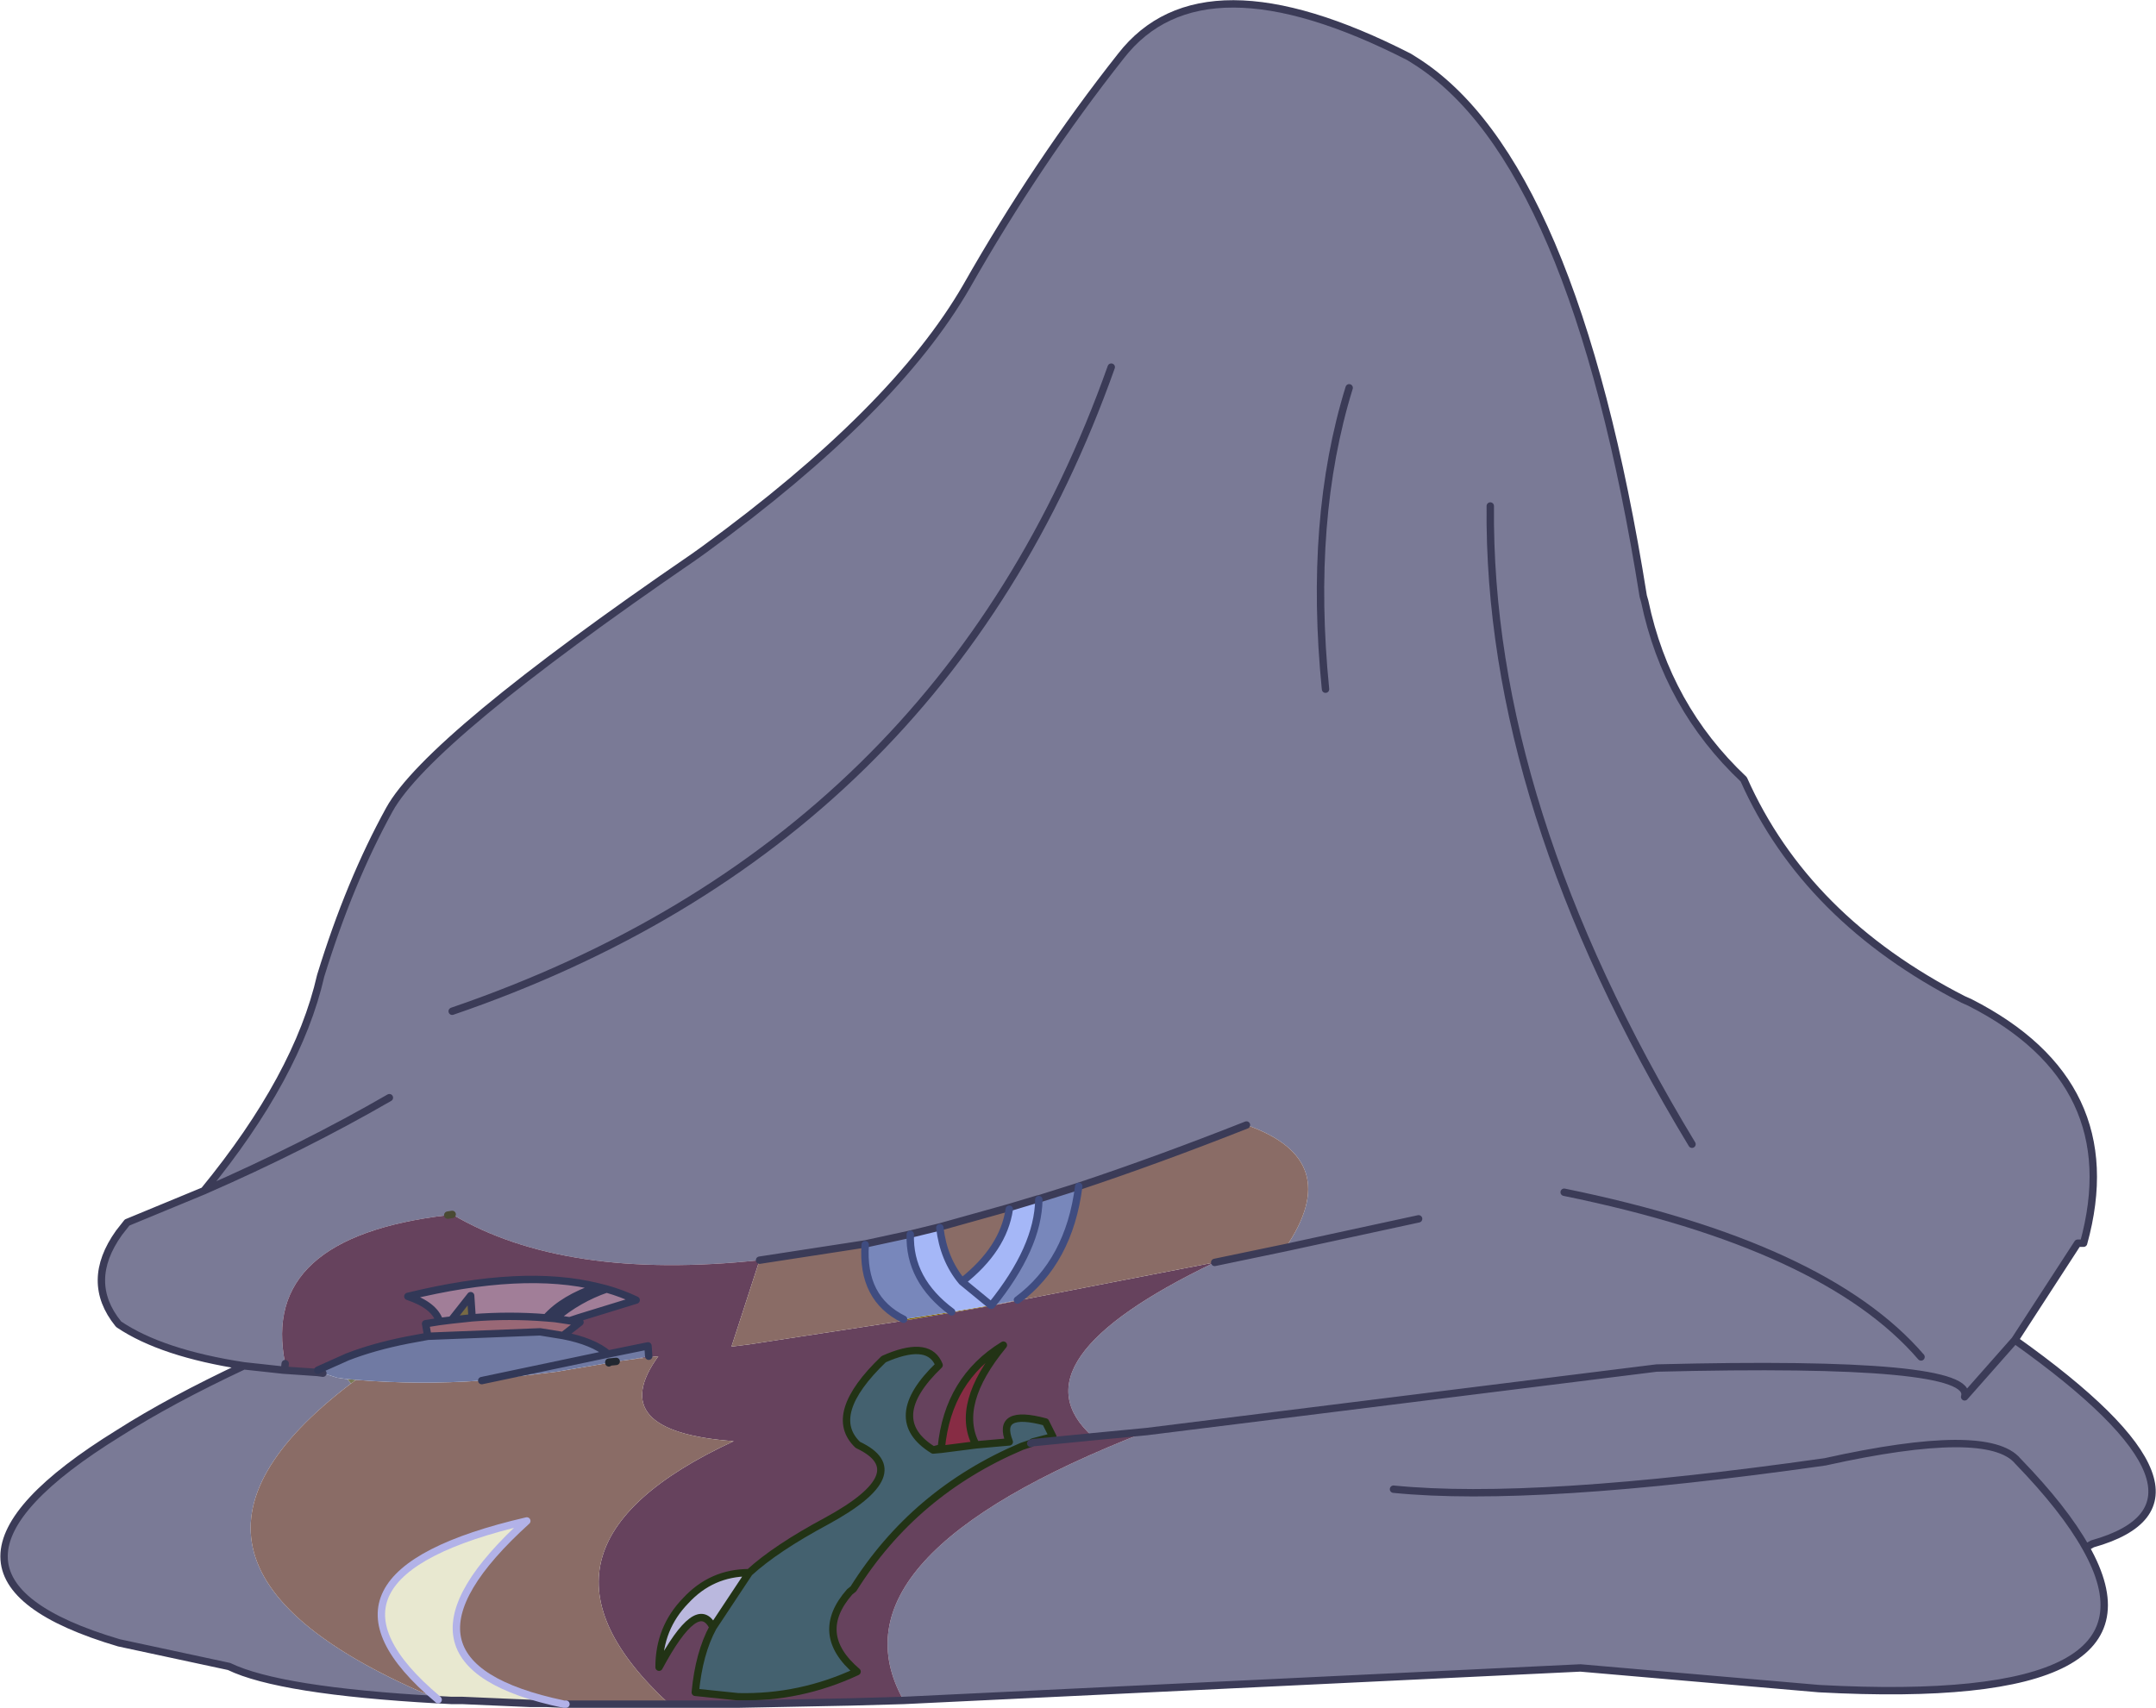 <?xml version="1.0" encoding="UTF-8" standalone="no"?>
<svg xmlns:xlink="http://www.w3.org/1999/xlink" height="115.6px" width="145.9px" xmlns="http://www.w3.org/2000/svg">
  <g transform="matrix(1.0, 0.0, 0.0, 1.0, 79.0, 57.8)">
    <path d="M-49.35 57.25 L-49.4 57.25 -49.4 57.2 -49.35 57.25 M-55.25 35.85 L-55.5 35.55 -54.9 35.6 -55.25 35.85" fill="#7a7a55" fill-rule="evenodd" stroke="none"/>
    <path d="M-10.7 24.05 L-10.75 23.95 -8.75 23.35 -8.7 23.35 -6.0 22.5 -8.7 23.4 -8.75 23.4 -10.7 24.05 M-15.4 25.25 L-15.4 25.3 -17.4 25.75 -17.45 25.75 -20.45 26.45 -20.45 26.4 -17.45 25.75 -15.4 25.25 M-11.95 30.55 L-12.0 30.6 -14.6 31.05 -17.85 31.6 -17.85 31.5 -14.6 31.0 -11.95 30.55 -11.9 30.55 -11.95 30.55" fill="#8a6c00" fill-rule="evenodd" stroke="none"/>
    <path d="M-57.15 35.15 L-57.5 35.1 -57.5 34.95 -57.35 35.05 -57.15 35.15 M-39.85 31.4 L-39.75 31.7 -40.45 31.6 -39.85 31.4 M-9.1 39.8 L-9.1 39.85 -9.25 39.9 -9.1 39.8" fill="#663622" fill-rule="evenodd" stroke="none"/>
    <path d="M-8.75 23.4 L-8.7 23.4 -8.75 23.4" fill="#94a7bd" fill-rule="evenodd" stroke="none"/>
    <path d="M-38.55 29.3 L-37.95 29.45 Q-39.85 30.1 -41.45 31.45 L-42.05 31.4 Q-40.9 30.1 -38.55 29.3 M-47.05 31.4 L-48.45 31.55 -47.15 29.9 -47.05 31.4" fill="#786a44" fill-rule="evenodd" stroke="none"/>
    <path d="M-37.3 34.35 L-37.8 34.45 -37.8 34.4 -37.3 34.35" fill="#323a47" fill-rule="evenodd" stroke="none"/>
    <path d="M-57.4 34.9 L-57.35 35.05 -57.5 34.95 -57.4 34.9" fill="#5a6b80" fill-rule="evenodd" stroke="none"/>
    <path d="M-15.85 40.35 L-15.3 40.2 -15.3 40.3 -15.85 40.35" fill="#446129" fill-rule="evenodd" stroke="none"/>
    <path d="M-40.85 57.55 L-40.7 57.55 -40.85 57.55" fill="#e8e88b" fill-rule="evenodd" stroke="none"/>
    <path d="M-49.4 57.25 Q-60.1 56.65 -63.5 55.0 L-70.95 53.4 Q-86.5 48.8 -70.95 39.2 -67.5 37.0 -62.5 34.65 -68.05 33.8 -70.95 31.85 L-71.0 31.8 Q-73.3 28.95 -70.95 25.65 L-70.4 24.95 -65.2 22.8 Q-58.85 15.05 -57.3 8.25 -55.35 1.9 -52.65 -3.0 -50.0 -7.8 -32.05 -20.1 L-31.35 -20.6 Q-18.45 -30.0 -13.6 -38.4 -8.8 -46.85 -3.15 -54.0 2.35 -61.1 16.35 -53.95 L16.75 -53.7 Q27.5 -46.95 32.2 -17.45 L32.3 -17.1 Q33.8 -9.95 39.0 -5.05 43.2 4.4 53.85 9.85 L54.3 10.05 Q65.0 15.5 62.0 26.35 L61.6 26.35 57.35 32.9 Q72.75 43.85 62.6 46.7 L62.15 46.95 Q68.3 57.8 44.1 56.5 L27.95 55.1 -17.85 57.3 Q-23.3 47.6 -1.4 39.1 L33.1 34.8 Q54.75 34.25 53.95 36.75 L57.35 32.9 53.95 36.75 Q54.75 34.25 33.1 34.8 L-1.4 39.1 -5.05 39.45 Q-10.75 34.35 3.2 27.65 L8.0 26.65 17.0 24.7 8.0 26.65 Q12.05 20.7 5.35 18.35 -0.6 20.7 -6.0 22.5 L-8.7 23.35 -8.75 23.35 -10.75 23.95 -15.4 25.25 -17.45 25.75 -20.45 26.4 -27.6 27.5 Q-40.8 28.9 -48.4 24.4 L-48.7 24.45 Q-61.45 25.95 -59.7 34.5 L-59.75 34.95 -59.7 34.95 -57.5 35.1 -57.15 35.15 -56.2 35.45 -55.5 35.55 -55.25 35.85 Q-71.3 48.05 -49.4 57.2 L-49.4 57.25 M15.3 43.0 Q24.8 43.95 44.5 41.15 55.55 38.7 57.55 41.1 60.7 44.35 62.15 46.95 60.7 44.35 57.55 41.1 55.55 38.7 44.5 41.15 24.8 43.95 15.3 43.0 M10.7 -11.15 Q9.55 -22.65 12.3 -31.55 9.55 -22.65 10.7 -11.15 M-62.5 34.65 L-59.75 34.95 -62.5 34.65 M51.0 34.05 Q44.5 26.5 26.85 22.9 44.5 26.5 51.0 34.05 M-52.65 16.5 Q-58.45 19.85 -65.2 22.8 -58.45 19.85 -52.65 16.5 M-48.4 10.65 Q-15.25 -0.7 -3.8 -32.95 -15.25 -0.7 -48.4 10.65 M35.5 19.65 Q21.65 -3.25 21.85 -23.55 21.65 -3.25 35.5 19.65" fill="#7a7a96" fill-rule="evenodd" stroke="none"/>
    <path d="M-17.85 57.3 L-21.4 57.4 -26.5 57.5 -29.05 57.55 -33.6 57.55 -33.7 57.55 Q-45.1 47.05 -29.35 39.75 -38.15 39.1 -34.45 34.0 L-36.15 34.2 -35.1 34.0 -35.15 33.3 -37.85 33.85 Q-38.85 33.0 -40.9 32.6 L-39.75 31.7 -39.85 31.4 -35.95 30.2 Q-36.9 29.75 -37.95 29.45 L-38.55 29.3 Q-43.6 28.05 -51.4 29.95 -49.6 30.55 -49.25 31.65 L-50.2 31.8 -50.05 32.65 -51.4 32.9 Q-53.7 33.35 -55.5 34.05 L-57.4 34.9 -57.5 34.95 -57.5 35.1 -59.7 34.95 -59.7 34.5 Q-61.45 25.95 -48.7 24.45 L-48.4 24.4 Q-40.8 28.9 -27.6 27.5 L-29.5 33.35 -28.3 33.2 -17.85 31.6 -14.6 31.05 -12.0 30.6 3.2 27.65 Q-10.75 34.35 -5.05 39.45 L-1.4 39.1 Q-23.3 47.6 -17.85 57.3 M-15.85 40.35 Q-19.25 38.25 -15.45 34.6 -16.1 32.95 -18.85 34.05 L-19.2 34.2 Q-23.1 37.95 -20.95 40.0 -17.0 41.85 -23.05 45.15 -26.5 47.0 -28.3 48.65 -30.85 48.65 -32.6 50.55 -34.4 52.4 -34.4 55.05 -31.8 50.2 -30.75 52.35 -31.7 54.1 -31.95 56.75 L-29.05 57.05 Q-24.85 57.15 -21.0 55.35 -24.0 52.8 -21.5 49.95 L-21.25 49.75 Q-17.15 43.2 -9.85 40.1 L-9.25 39.9 -9.1 39.85 -9.1 39.8 -7.75 39.45 -8.25 38.45 Q-11.6 37.55 -10.7 39.8 L-12.95 40.0 Q-14.4 37.25 -11.1 33.25 -14.85 35.55 -15.3 40.2 L-15.85 40.35 M-5.05 39.45 L-9.1 39.85 -5.05 39.45" fill="#66425d" fill-rule="evenodd" stroke="none"/>
    <path d="M-33.7 57.55 L-37.4 57.55 -40.85 57.55 Q-54.0 54.8 -43.35 45.15 -59.3 48.85 -49.4 57.2 -71.3 48.05 -55.25 35.85 L-54.9 35.6 Q-50.65 35.95 -46.4 35.65 L-41.35 35.05 -37.8 34.45 -37.3 34.35 -36.15 34.2 -34.45 34.0 Q-38.15 39.1 -29.35 39.75 -45.1 47.05 -33.7 57.55 M8.0 26.65 L3.2 27.65 -12.0 30.6 -11.95 30.55 -11.9 30.55 -10.15 30.2 Q-6.65 27.6 -6.0 22.5 -0.6 20.7 5.35 18.35 12.05 20.7 8.0 26.65 M-10.75 23.95 L-10.7 24.05 Q-11.1 26.75 -13.9 28.95 -15.15 27.45 -15.4 25.3 L-15.4 25.25 -10.75 23.95 M-20.45 26.4 L-20.45 26.45 Q-20.7 30.1 -17.85 31.5 L-17.85 31.6 -28.3 33.2 -29.5 33.35 -27.6 27.5 -20.45 26.4" fill="#8a6c66" fill-rule="evenodd" stroke="none"/>
    <path d="M-37.95 29.45 Q-36.9 29.75 -35.95 30.2 L-39.85 31.4 -40.45 31.6 -41.45 31.45 Q-39.85 30.1 -37.95 29.45 M-49.25 31.65 Q-49.6 30.55 -51.4 29.95 -43.6 28.05 -38.55 29.3 -40.9 30.1 -42.05 31.4 -44.5 31.2 -47.05 31.4 L-47.15 29.9 -48.45 31.55 -49.25 31.65" fill="#a17e98" fill-rule="evenodd" stroke="none"/>
    <path d="M-39.75 31.7 L-40.9 32.6 -42.45 32.35 -50.05 32.65 -50.2 31.8 -49.25 31.65 -48.45 31.55 -47.05 31.4 Q-44.5 31.2 -42.05 31.4 L-41.45 31.45 -40.45 31.6 -39.75 31.7" fill="#996876" fill-rule="evenodd" stroke="none"/>
    <path d="M-55.5 35.55 L-56.2 35.45 -57.15 35.15 -57.35 35.05 -57.4 34.9 -55.5 34.05 Q-53.7 33.35 -51.4 32.9 L-50.05 32.65 -42.45 32.35 -40.9 32.6 Q-38.85 33.0 -37.85 33.85 L-35.15 33.3 -35.1 34.0 -36.15 34.2 -37.3 34.35 -37.8 34.4 -37.8 34.45 -41.35 35.05 -46.4 35.65 Q-50.65 35.95 -54.9 35.6 L-55.5 35.55 M-46.4 35.65 L-37.85 33.85 -46.4 35.65" fill="#707aa3" fill-rule="evenodd" stroke="none"/>
    <path d="M-10.7 24.05 L-8.75 23.4 -8.7 23.4 Q-8.75 26.65 -11.9 30.55 L-11.95 30.55 -13.9 28.95 Q-11.1 26.75 -10.7 24.05 M-15.4 25.3 Q-15.15 27.45 -13.9 28.95 L-11.95 30.55 -14.6 31.0 Q-17.5 28.85 -17.4 25.75 L-15.4 25.3" fill="#a5b7f7" fill-rule="evenodd" stroke="none"/>
    <path d="M-8.7 23.4 L-6.0 22.5 Q-6.65 27.6 -10.15 30.2 L-11.9 30.55 Q-8.75 26.65 -8.7 23.4 M-20.45 26.45 L-17.45 25.75 -17.4 25.75 Q-17.5 28.85 -14.6 31.0 L-17.85 31.5 Q-20.7 30.1 -20.45 26.45" fill="#7887bb" fill-rule="evenodd" stroke="none"/>
    <path d="M-28.3 48.65 Q-26.5 47.0 -23.05 45.15 -17.0 41.85 -20.95 40.0 -23.1 37.95 -19.2 34.2 L-18.85 34.05 Q-16.1 32.95 -15.45 34.6 -19.25 38.25 -15.85 40.35 L-15.3 40.3 -12.95 40.0 -10.7 39.8 Q-11.6 37.55 -8.25 38.45 L-7.75 39.45 -9.1 39.8 -9.25 39.9 -9.85 40.1 Q-17.15 43.2 -21.25 49.75 L-21.5 49.95 Q-24.0 52.8 -21.0 55.35 -24.85 57.15 -29.05 57.05 L-31.95 56.75 Q-31.7 54.1 -30.75 52.35 L-28.3 48.65" fill="#44616f" fill-rule="evenodd" stroke="none"/>
    <path d="M-15.3 40.2 Q-14.85 35.55 -11.1 33.25 -14.4 37.25 -12.95 40.0 L-15.3 40.3 -15.3 40.2" fill="#872c44" fill-rule="evenodd" stroke="none"/>
    <path d="M-40.85 57.55 L-42.0 57.5 -43.1 57.5 -47.7 57.3 -48.15 57.3 -48.45 57.3 -49.35 57.25 -49.4 57.2 Q-59.3 48.85 -43.35 45.15 -54.0 54.8 -40.85 57.55" fill="#e8e8d0" fill-rule="evenodd" stroke="none"/>
    <path d="M-30.75 52.35 Q-31.8 50.2 -34.4 55.05 -34.4 52.4 -32.6 50.55 -30.85 48.65 -28.3 48.65 L-30.75 52.35" fill="#bab8de" fill-rule="evenodd" stroke="none"/>
    <path d="M-48.4 24.4 L-48.7 24.45" fill="none" stroke="#4a4a33" stroke-linecap="round" stroke-linejoin="round" stroke-width="0.5"/>
    <path d="M-37.8 34.45 L-37.8 34.4 -37.3 34.35" fill="none" stroke="#222730" stroke-linecap="round" stroke-linejoin="round" stroke-width="0.5"/>
    <path d="M-28.3 48.65 Q-26.5 47.0 -23.05 45.15 -17.0 41.85 -20.95 40.0 -23.1 37.95 -19.2 34.2 L-18.85 34.05 Q-16.1 32.95 -15.45 34.6 -19.25 38.25 -15.85 40.35 L-15.3 40.2 Q-14.85 35.55 -11.1 33.25 -14.4 37.25 -12.95 40.0 L-10.7 39.8 Q-11.6 37.55 -8.25 38.45 L-7.75 39.45 -9.1 39.8 -9.25 39.9 -9.85 40.1 Q-17.15 43.2 -21.25 49.75 L-21.5 49.95 Q-24.0 52.8 -21.0 55.35 -24.85 57.15 -29.05 57.05 L-31.95 56.75 Q-31.7 54.1 -30.75 52.35 -31.8 50.2 -34.4 55.05 -34.4 52.4 -32.6 50.55 -30.85 48.65 -28.3 48.65 L-30.75 52.35 M-12.95 40.0 L-15.3 40.3 -15.85 40.35" fill="none" stroke="#223315" stroke-linecap="round" stroke-linejoin="round" stroke-width="0.5"/>
    <path d="M-49.4 57.25 Q-60.1 56.65 -63.5 55.0 L-70.95 53.4 Q-86.5 48.8 -70.95 39.2 -67.5 37.0 -62.5 34.65 -68.05 33.8 -70.95 31.85 L-71.0 31.8 Q-73.3 28.95 -70.95 25.65 L-70.4 24.95 -65.2 22.8 Q-58.85 15.05 -57.3 8.25 -55.35 1.9 -52.65 -3.0 -50.0 -7.8 -32.05 -20.1 L-31.35 -20.6 Q-18.45 -30.0 -13.6 -38.4 -8.8 -46.85 -3.15 -54.0 2.35 -61.1 16.35 -53.95 L16.75 -53.7 Q27.5 -46.95 32.2 -17.45 L32.3 -17.1 Q33.8 -9.95 39.0 -5.05 43.2 4.4 53.85 9.85 L54.3 10.05 Q65.0 15.5 62.0 26.35 L61.6 26.35 57.35 32.9 Q72.75 43.85 62.6 46.7 L62.15 46.95 Q68.3 57.8 44.1 56.5 L27.95 55.1 -17.85 57.3 -21.4 57.4 -26.5 57.5 -29.05 57.55 -33.6 57.55 -33.7 57.55 -37.4 57.55 -40.85 57.55 -42.0 57.5 -43.1 57.5 -47.7 57.3 -48.15 57.3 -48.45 57.3 -49.35 57.25 -49.4 57.25 M-57.15 35.15 L-57.5 35.1 -59.7 34.95 -59.75 34.95 -62.5 34.65 M12.3 -31.55 Q9.55 -22.65 10.7 -11.15 M62.15 46.95 Q60.7 44.35 57.55 41.1 55.55 38.7 44.5 41.15 24.8 43.95 15.3 43.0 M57.35 32.9 L53.95 36.75 Q54.75 34.25 33.1 34.8 L-1.4 39.1 -5.05 39.45 -9.1 39.85 -9.25 39.9 M8.0 26.65 L3.2 27.65 M8.0 26.65 L17.0 24.7 M26.85 22.9 Q44.5 26.5 51.0 34.05 M-6.0 22.5 L-8.7 23.35 -8.75 23.35 -10.75 23.95 -15.4 25.25 -17.45 25.75 -20.45 26.4 -27.6 27.5 M-59.7 34.5 L-59.75 34.95 M-65.2 22.8 Q-58.45 19.85 -52.65 16.5 M-6.0 22.5 Q-0.6 20.7 5.35 18.35 M21.85 -23.55 Q21.65 -3.25 35.5 19.65 M-3.8 -32.95 Q-15.25 -0.7 -48.4 10.65" fill="none" stroke="#3b3b57" stroke-linecap="round" stroke-linejoin="round" stroke-width="0.5"/>
    <path d="M-15.4 25.3 Q-15.15 27.45 -13.9 28.95 -11.1 26.75 -10.7 24.05 M-8.7 23.4 Q-8.75 26.65 -11.9 30.55 L-11.95 30.55 -13.9 28.95 M-10.15 30.2 Q-6.65 27.6 -6.0 22.5 M-11.95 30.55 L-11.9 30.55 M-17.4 25.75 Q-17.5 28.85 -14.6 31.0 M-20.45 26.45 Q-20.7 30.1 -17.85 31.5" fill="none" stroke="#3f4c80" stroke-linecap="round" stroke-linejoin="round" stroke-width="0.5"/>
    <path d="M-40.85 57.55 L-40.7 57.55 -40.85 57.55 Q-54.0 54.8 -43.35 45.15 -59.3 48.85 -49.4 57.2 L-49.35 57.25" fill="none" stroke="#b2b2e8" stroke-linecap="round" stroke-linejoin="round" stroke-width="0.5"/>
    <path d="M-37.95 29.45 Q-36.9 29.75 -35.95 30.2 L-39.85 31.4 -40.45 31.6 -39.75 31.7 -40.9 32.6 Q-38.85 33.0 -37.85 33.85 L-35.15 33.3 -35.1 34.0 M-38.55 29.3 L-37.95 29.45 Q-39.85 30.1 -41.45 31.45 L-40.45 31.6 M-50.05 32.65 L-50.2 31.8 -49.25 31.65 Q-49.6 30.55 -51.4 29.95 -43.6 28.05 -38.55 29.3 -40.9 30.1 -42.05 31.4 L-41.45 31.45 M-47.05 31.4 L-48.45 31.55 -49.25 31.65 M-40.9 32.6 L-42.45 32.35 -50.05 32.65 -51.4 32.9 Q-53.7 33.35 -55.5 34.05 L-57.4 34.9 -57.5 34.95 M-48.45 31.55 L-47.15 29.9 -47.05 31.4 Q-44.5 31.2 -42.05 31.4 M-37.85 33.85 L-46.4 35.65" fill="none" stroke="#323857" stroke-linecap="round" stroke-linejoin="round" stroke-width="0.5"/>
  </g>
</svg>
